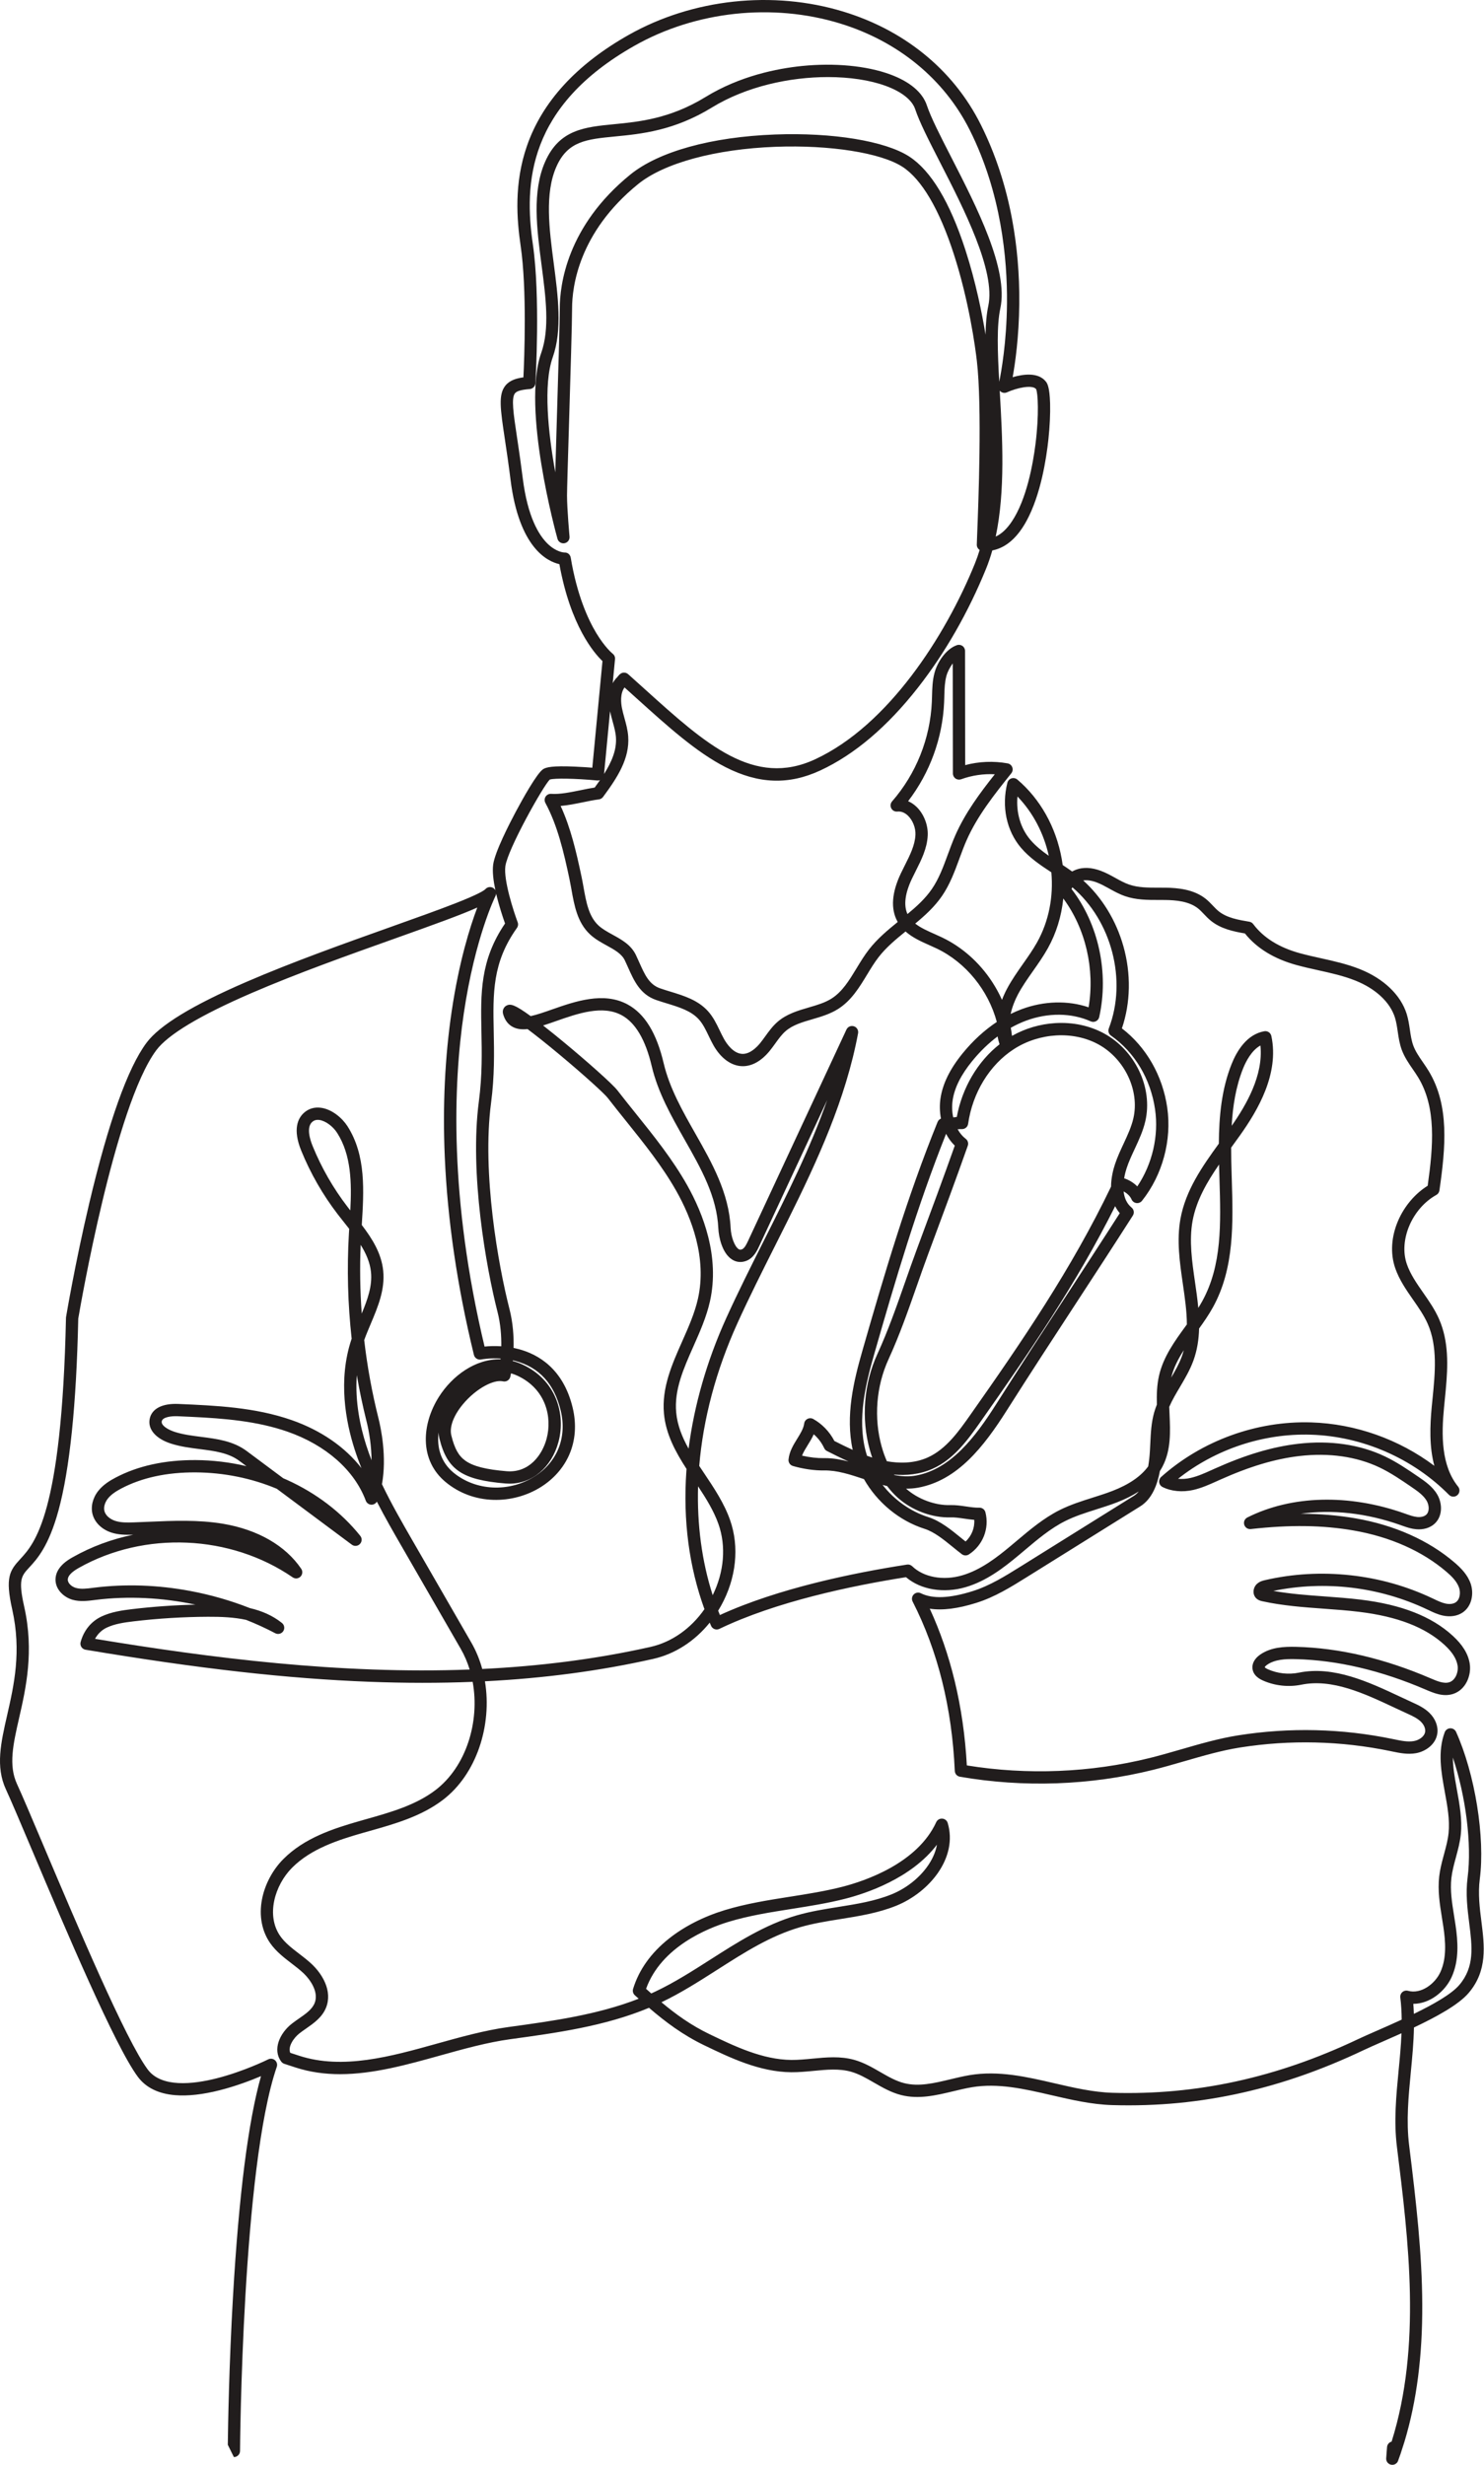 <svg width="1098" height="1823" viewBox="0 0 1098 1823" fill="none" xmlns="http://www.w3.org/2000/svg">
<path fill-rule="evenodd" clip-rule="evenodd" d="M739.779 290.543L739.779 290.541L739.778 290.529L739.755 290.085C739.744 289.867 739.732 289.65 739.719 289.433M722.973 395.963L722.952 396.501C722.943 396.717 722.935 396.926 722.927 397.129C722.942 396.761 722.957 396.373 722.973 395.963ZM698.666 515.862C698.672 515.658 698.677 515.455 698.683 515.253L698.689 515.022C698.681 515.3 698.674 515.581 698.666 515.862ZM410.592 755.496C410.794 755.426 410.996 755.354 411.198 755.283L411.199 755.283C410.996 755.354 410.794 755.425 410.592 755.496ZM131.654 1047.46C132.078 1047.47 132.503 1047.49 132.928 1047.51C132.504 1047.49 132.079 1047.47 131.655 1047.46H131.654ZM911.367 871.663L911.366 871.656C911.338 870.71 911.309 869.764 911.281 868.816C911.309 869.766 911.338 870.715 911.367 871.663ZM820.871 657.297L820.874 657.299C820.882 657.303 820.89 657.308 820.898 657.312C820.889 657.307 820.88 657.302 820.871 657.297ZM464.374 714.794C464.465 714.997 464.555 715.2 464.646 715.402L464.656 715.427C464.563 715.217 464.469 715.005 464.374 714.794ZM495.743 733.324L495.74 733.323C495.261 733.176 494.787 733.031 494.318 732.886C494.788 733.031 495.263 733.177 495.743 733.324ZM709.886 634.969L709.888 634.963C709.995 634.672 710.102 634.38 710.209 634.088C710.307 633.821 710.406 633.554 710.504 633.286M1068.96 1035.53V1035.53C1069.1 1034.11 1069.24 1032.69 1069.38 1031.26C1069.24 1032.69 1069.1 1034.11 1068.96 1035.53ZM1037.06 1128.25L1037.06 1128.25C1037.25 1128.32 1037.44 1128.38 1037.64 1128.45C1037.44 1128.38 1037.25 1128.32 1037.06 1128.25ZM1018.61 1501.99L1018.6 1501.99C1018.26 1502.14 1017.93 1502.28 1017.59 1502.43C1017.93 1502.28 1018.27 1502.14 1018.61 1501.99ZM1068.39 1371.51L1068.39 1371.51C1068.31 1371.82 1068.22 1372.13 1068.14 1372.43C1068.22 1372.12 1068.31 1371.82 1068.39 1371.51Z" fill="#211D1D"/>
<path fill-rule="evenodd" clip-rule="evenodd" d="M422.505 656.189C422.558 656.484 422.612 656.782 422.666 657.081L422.667 657.086C422.612 656.785 422.559 656.486 422.505 656.189ZM819.909 656.765C820.098 656.87 820.289 656.975 820.48 657.081L820.504 657.094C820.304 656.984 820.106 656.874 819.909 656.765Z" fill="#211D1D"/>
<path fill-rule="evenodd" clip-rule="evenodd" d="M1030.17 1823C1029.84 1823 1029.52 1822.97 1029.2 1822.9C1026.98 1822.42 1025.46 1820.37 1025.63 1818.1L1026.27 1809.86C1026.42 1807.89 1027.82 1806.29 1029.65 1805.81C1051.87 1734.97 1042.17 1656.99 1033.57 1587.78L1033.57 1587.76C1031.21 1568.83 1033.04 1549.9 1034.8 1531.58L1034.8 1531.56C1035.69 1522.42 1036.58 1513.12 1036.95 1503.81C1032.22 1505.94 1027.59 1507.97 1023.26 1509.87L1022.65 1510.14L1022.42 1510.24L1022.42 1510.24C1016.97 1512.64 1012.26 1514.7 1008.65 1516.42C978.514 1530.7 949.424 1540.92 919.712 1547.66C887.893 1554.88 856.245 1557.91 822.962 1556.94C807.726 1556.5 792.669 1553.01 778.11 1549.64C757.723 1544.92 738.472 1540.47 719.001 1543.74C714.546 1544.49 709.931 1545.59 705.458 1546.67L705.257 1546.71L705.201 1546.73C692.713 1549.72 679.808 1552.81 666.808 1549.53C659.406 1547.66 652.927 1543.93 646.661 1540.31L646.656 1540.31C640.945 1537.02 635.556 1533.91 629.715 1532.26C620.985 1529.8 611.729 1530.68 601.932 1531.63C596.548 1532.14 590.972 1532.67 585.424 1532.63C562.04 1532.42 540.305 1521.97 521.136 1512.74C505.195 1505.07 492.32 1495.4 480.204 1484.98C447.372 1498.64 411.9 1503.5 377.502 1508.21C360.549 1510.53 342.857 1515.46 325.747 1520.23C301.262 1527.06 276.195 1534.05 251.6 1534.06C240.476 1534.06 229.448 1532.62 218.611 1529.1L210.368 1526.41C209.485 1526.13 208.712 1525.58 208.151 1524.84C201.351 1515.88 207.077 1503.67 215.916 1496.73C217.654 1495.37 219.487 1494.1 221.252 1492.87C226.219 1489.43 230.905 1486.17 232.787 1481.5C235.961 1473.63 230.016 1464.38 223.968 1458.85C221.41 1456.51 218.639 1454.38 215.711 1452.14C210.108 1447.84 204.313 1443.39 199.996 1437.27C193.716 1428.38 191.533 1416.83 193.846 1404.76C195.939 1393.83 201.679 1383 209.588 1375.04C225.097 1359.43 246.257 1352.48 266.597 1346.69L270.742 1345.52C288.817 1340.42 307.508 1335.15 322.155 1324C344.814 1306.75 355.165 1273.54 349.719 1243.9C325.247 1244.88 299.921 1244.86 273.568 1243.86C212.352 1241.53 147.503 1234.22 63.299 1220.14C62.027 1219.93 60.912 1219.19 60.214 1218.11C59.523 1217.02 59.318 1215.7 59.66 1214.46C62.006 1205.83 67.52 1199.11 75.176 1195.53C82.38 1192.16 90.295 1191.01 97.787 1190.12C113.275 1188.27 128.997 1187.17 144.636 1186.8C120.082 1181.58 94.783 1180.29 70.749 1183.29L69.805 1183.41C64.873 1184.03 59.277 1184.74 53.797 1183.23C47.393 1181.45 40.962 1175.71 41.065 1168.14C41.181 1158.85 50.629 1153.51 53.735 1151.76C67.609 1143.91 82.742 1138.31 98.601 1135.08C93.093 1135.24 87.716 1135.19 82.517 1133.52C75.477 1131.25 70.257 1126.27 68.553 1120.19C66.973 1114.53 68.512 1108 72.665 1102.72C76.359 1098.03 81.436 1095 85.445 1092.88C102.014 1084.13 121.998 1079.76 144.814 1079.88C157.409 1079.96 170.045 1081.48 182.325 1084.37L177.064 1080.46C169.012 1074.46 158.686 1073.15 147.751 1071.75L147.721 1071.75L147.672 1071.74C140.655 1070.85 133.4 1069.92 126.465 1067.68C115.225 1064.06 109.205 1057.05 110.758 1049.39C112.29 1041.86 120.028 1037.85 131.986 1038.37C159.831 1039.57 188.626 1040.82 215.806 1050.31C237.576 1057.91 255.466 1070.36 267.418 1085.82C265.591 1081.27 263.908 1076.65 262.396 1071.97C255.78 1051.48 249.999 1020.76 259.974 990.746L259.976 990.74C260.051 990.523 260.125 990.306 260.193 990.089C257.34 964.398 256.649 938.487 258.148 912.563C258.223 911.331 258.298 910.093 258.373 908.847C257.217 907.376 256.054 905.905 254.891 904.448C253.242 902.382 251.546 900.24 249.917 898.126C238.841 883.71 229.749 867.871 222.887 851.039C216.436 835.221 220.411 827.085 224.885 823.049C228.313 819.956 232.67 818.663 237.487 819.313C245.751 820.435 253.331 827.031 257.169 833.065C270.886 854.625 269.265 880.734 267.671 905.994C275.381 916.114 282.202 926.876 283.529 939.855C284.966 953.875 279.534 966.738 274.28 979.176C272.617 983.104 270.914 987.14 269.47 991.136C271.721 1010.6 275.244 1029.92 280.033 1049.01C281.784 1056.02 286.348 1077.4 282.605 1097.71C289.496 1112.14 297.527 1126.07 305.393 1139.72L305.393 1139.72L305.483 1139.87L348.741 1214.88C352.264 1220.99 354.939 1227.56 356.807 1234.38C398.477 1232.36 440.209 1227.29 481.319 1218.06C496.999 1214.53 511.195 1204.52 521.218 1190.15C509.827 1158.81 505.325 1124.6 507.829 1088.22C507.87 1087.62 507.911 1087.03 507.959 1086.43C499.859 1073.91 492.641 1060.73 491.246 1045.45C489.508 1026.4 497.259 1008.94 504.757 992.053L504.772 992.021C509.324 981.768 514.03 971.167 516.415 960.498C523.202 930.188 511.469 900.5 500.441 880.932C490.121 862.623 476.598 845.784 463.52 829.498L463.401 829.35C458.859 823.699 454.166 817.856 449.657 812.019C447.256 808.906 432.383 795.325 414.075 780.06C404.347 771.946 396.391 765.658 390.329 761.115C386.286 761.553 382.66 761.204 379.547 759.603C376.038 757.803 373.588 754.629 372.289 750.168C371.379 747.055 372.884 744.687 374.779 743.716C377.734 742.21 380.861 742.963 392.614 751.495C392.628 751.502 392.641 751.509 392.655 751.522C397.3 750.517 402.89 748.56 408.377 746.63L408.411 746.618C425.468 740.641 446.68 733.206 464.469 742.949C477.098 749.867 485.786 764.057 491.034 786.341C495.371 804.76 505.065 821.831 514.445 838.341L514.468 838.382C526.707 859.949 539.362 882.249 540.579 908.122C540.894 914.882 543.548 921.943 546.497 923.852C547.147 924.276 547.817 924.461 548.946 924.023C550.793 923.298 552.182 920.588 553.447 917.872L626.287 761.457C627.252 759.377 629.619 758.344 631.801 759.042C633.984 759.74 635.304 761.957 634.88 764.208C625.778 812.96 604.824 858.468 582.959 902.437C579.835 908.718 576.693 914.969 573.564 921.192L573.54 921.238L573.494 921.33L573.493 921.333C564.066 940.078 554.322 959.456 545.58 978.732C529.715 1013.71 520.274 1049.53 517.359 1084.19C518.557 1086.01 519.781 1087.83 521.013 1089.67C528.258 1100.48 535.749 1111.66 540.155 1124.17C547.194 1144.11 544.773 1167.24 533.512 1187.6C532.821 1188.84 532.102 1190.07 531.364 1191.27C531.781 1192.35 532.205 1193.43 532.636 1194.49C575.812 1174.71 631.425 1163.31 671.077 1157.17C672.487 1156.95 673.91 1157.4 674.936 1158.4C683.399 1166.57 697.889 1169.23 711.852 1165.16C725.706 1161.13 737.63 1151.83 747.714 1143.43C749.281 1142.13 750.841 1140.81 752.4 1139.49L752.478 1139.43C762.223 1131.22 772.299 1122.73 784.069 1116.83C791.93 1112.89 800.297 1110.24 808.39 1107.68L808.667 1107.59L808.673 1107.59C813.415 1106.09 818.313 1104.53 822.962 1102.74C835.283 1098.01 844.198 1091.89 849.554 1084.51C849.855 1082.72 850.109 1080.84 850.327 1078.85C850.728 1075.24 850.907 1071.46 851.081 1067.79L851.094 1067.53L851.097 1067.46C851.452 1059.97 851.818 1052.22 853.96 1044.65C854.528 1042.66 855.198 1040.72 855.958 1038.83C855.773 1031.68 855.951 1024.44 857.572 1017.36C860.781 1003.44 869.121 991.971 877.193 980.887C877.515 980.442 877.837 979.997 878.165 979.553C878.124 969.878 876.673 959.868 875.175 949.544C872.876 933.725 870.503 917.366 873.431 901.342C877.255 880.357 889.515 862.753 901.809 845.833C901.952 825.758 903.786 805.759 911.202 787.101C915.122 777.255 922.497 765.029 935.413 762.716C937.828 762.278 940.154 763.838 940.667 766.24C946.653 794.305 930.405 821.461 917.66 839.442C915.498 842.494 913.254 845.573 911.079 848.556C911.024 848.638 910.962 848.72 910.901 848.802C910.907 855.475 911.084 862.168 911.281 868.816C911.309 869.764 911.338 870.71 911.366 871.656L911.367 871.663L911.38 872.099V872.102C912.365 904.484 913.383 937.968 897.478 966.813C894.44 972.314 890.842 977.527 887.202 982.577C886.997 990.616 885.807 998.601 882.947 1006.41C880.398 1013.37 876.647 1019.71 873.018 1025.85L873.006 1025.87C870.078 1030.81 867.26 1035.57 865.112 1040.51C865.173 1042.26 865.248 1044.02 865.331 1045.8L865.331 1045.81C865.905 1058.84 866.499 1072.31 860.234 1084.47C859.611 1085.67 858.934 1086.84 858.195 1087.99C856.362 1097.8 852.564 1108.56 843.637 1114.13L759.878 1166.35L759.831 1166.38L759.83 1166.38C748.146 1173.67 736.065 1181.2 722.394 1185.48C708.671 1189.79 697.28 1191.22 687.921 1189.79C695.604 1206.43 701.781 1224.34 706.338 1243.16C711.154 1263.06 714.178 1284.08 715.348 1305.7C760.124 1312.99 806.919 1311.08 850.923 1300.17C858.209 1298.36 865.823 1296.16 873.2 1294.03L873.202 1294.03L873.698 1293.89C887.585 1289.86 901.945 1285.71 916.011 1283.49C954.261 1277.45 992.867 1278.38 1030.77 1286.25L1031.67 1286.43C1036.79 1287.5 1041.62 1288.5 1046.11 1287.71C1049.86 1287.04 1053.93 1284.46 1054.46 1280.82C1054.81 1278.44 1053.56 1275.56 1051.22 1273.29C1048.71 1270.88 1045.37 1269.26 1041.59 1267.54C1038.84 1266.29 1036.02 1264.97 1033.27 1263.68L1033.24 1263.67L1032.13 1263.15C1009.31 1252.44 985.718 1241.38 962.847 1246.01C953.379 1247.94 943.294 1246.84 934.455 1242.93C929.933 1240.93 927.347 1238.13 926.759 1234.59C926.102 1230.66 928.141 1226.72 932.341 1223.79C940.195 1218.32 949.787 1217.78 958.975 1218C990.862 1218.79 1024.34 1226.62 1058.45 1241.29L1058.48 1241.3C1063.06 1243.26 1068.25 1245.49 1072.34 1244.19C1076.95 1242.71 1079.22 1236.59 1078.45 1231.79C1077.64 1226.77 1074.46 1221.78 1068.7 1216.51C1054.53 1203.53 1033.89 1195.55 1005.58 1192.12C996.979 1191.07 988.128 1190.43 979.563 1189.81L979.54 1189.81L979.468 1189.8C964.515 1188.72 949.045 1187.59 934.004 1184.29C932.937 1184.06 930.72 1183.57 929.099 1181.71C926.622 1178.84 927.019 1174.26 929.988 1171.48C932.006 1169.59 934.544 1169 936.063 1168.65C956.553 1163.94 977.734 1162.73 999.017 1165.04C1020.29 1167.34 1040.72 1173.08 1059.73 1182.08L1060.84 1182.6C1063.8 1184.02 1066.62 1185.36 1069.47 1185.98C1072.49 1186.64 1075.26 1186.31 1077.09 1185.08C1080.22 1182.97 1080.81 1177.94 1079.56 1174.3C1077.94 1169.54 1073.88 1165.61 1070.11 1162.41C1052.29 1147.18 1028.56 1136.65 1001.49 1131.95C978.698 1127.99 954.542 1127.65 925.466 1130.9C923.277 1131.15 921.224 1129.79 920.602 1127.67C919.972 1125.56 920.951 1123.3 922.921 1122.32C955.684 1105.88 998.025 1104.79 1039.1 1119.31L1040.02 1119.64C1043.01 1120.7 1045.82 1121.7 1048.58 1121.97C1051.35 1122.24 1053.86 1121.59 1055.29 1120.25C1057.82 1117.89 1057.43 1113.18 1055.59 1110C1053.19 1105.84 1048.58 1102.68 1044.5 1099.89L1044.5 1099.88L1044.35 1099.78C1036.79 1094.61 1028.97 1089.27 1020.71 1085.34C1003.75 1077.26 983.268 1074.34 961.479 1076.88C943.377 1078.99 924.638 1084.59 902.513 1094.5C901.843 1094.8 901.172 1095.1 900.502 1095.41L900.434 1095.44C894.913 1097.93 889.209 1100.5 883.015 1101.94C874.908 1103.81 866.569 1103.02 860.131 1099.79C858.79 1099.11 857.867 1097.81 857.668 1096.31C857.477 1094.82 858.031 1093.33 859.153 1092.32C889.337 1065.44 929.831 1050.74 970.215 1052.01C1002.96 1053.03 1035.12 1064.52 1061.27 1084.14C1057.45 1070.05 1057.99 1054.58 1059.34 1040.34C1059.52 1038.49 1059.71 1036.63 1059.89 1034.77L1059.89 1034.77L1059.91 1034.66L1059.91 1034.63C1061.81 1015.6 1063.77 995.937 1056.38 979.142C1053.64 972.93 1049.72 967.299 1045.57 961.339L1045.53 961.294C1040.52 954.083 1035.32 946.625 1032.31 937.926C1028.55 927.054 1029.36 914.492 1034.58 902.546C1039.22 891.948 1047.07 882.752 1056.33 876.991C1060.49 847.44 1062.81 819.169 1049.33 796.892C1048.13 794.907 1046.81 792.993 1045.43 790.974L1045.31 790.809C1042.28 786.403 1039.15 781.846 1037.16 776.496C1035.5 772.008 1034.83 767.417 1034.17 762.977L1034.17 762.955L1034.16 762.878L1034.16 762.875C1033.62 759.244 1033.11 755.816 1032.1 752.59C1028.53 741.211 1017.86 731.243 1002.83 725.242C994.091 721.753 984.972 719.728 975.319 717.586C970.106 716.43 964.715 715.232 959.433 713.789C942.781 709.246 929.899 701.371 921.101 690.376C912.96 688.994 903.293 687.037 895.822 680.927C893.955 679.401 892.354 677.725 890.815 676.103L890.768 676.054C889.321 674.54 887.953 673.107 886.477 671.923C879.786 666.558 869.955 665.744 862.136 665.642C860.535 665.614 858.886 665.614 857.292 665.621C849.055 665.628 840.538 665.621 832.335 662.775C828.72 661.522 825.414 659.791 822.229 658.045C821.835 657.829 821.443 657.613 821.053 657.397L820.898 657.312L820.874 657.299L820.871 657.297L820.78 657.247L820.506 657.095L820.504 657.094L820.48 657.081L819.909 656.765C818.529 656.004 817.2 655.278 815.847 654.599C810.025 651.67 805.455 650.582 801.453 651.185C815.361 663.746 825.801 680.756 831.179 699.804C836.946 720.2 836.535 741.643 830.084 760.595C848.042 774.347 860.193 795.489 863.62 819.142C867.116 843.26 860.138 869.041 844.964 888.102C843.965 889.355 842.385 889.991 840.804 889.779C839.217 889.567 837.863 888.54 837.226 887.069C836.227 884.75 834.031 882.608 831.35 881.172C831.835 885.632 833.464 889.998 837.22 893.09C839.005 894.548 839.409 897.113 838.17 899.05C824.171 920.974 810.079 942.553 796.442 963.435L795.809 964.404C779.335 989.624 762.307 1015.7 744.779 1043.34C728.011 1069.78 708.465 1094.98 679.246 1100.29C676.27 1100.83 673.315 1101.04 670.38 1100.99C679.095 1108.77 691.909 1113.53 703.17 1113.17C706.899 1113.05 710.846 1113.61 714.664 1114.17C718.248 1114.69 721.635 1115.17 724.556 1115.08C726.684 1115 728.579 1116.43 729.112 1118.49C732.164 1130.41 727.238 1142.94 716.867 1149.67C715.259 1150.71 713.172 1150.64 711.647 1149.48C709.492 1147.85 707.357 1146.11 705.099 1144.27L705.086 1144.26C698.283 1138.72 691.248 1133 684.096 1130.73C665.242 1124.75 649.007 1111.14 639.224 1093.95C629.037 1090.56 619.425 1087.39 609.793 1087.55C602.63 1087.66 594.427 1086.49 586.69 1084.26C584.569 1083.64 583.193 1081.6 583.426 1079.41C584.041 1073.48 587.006 1068.69 589.877 1064.05L589.884 1064.04C592.258 1060.21 594.495 1056.59 595.009 1052.84C595.214 1051.35 596.144 1050.06 597.492 1049.4C598.84 1048.73 600.434 1048.77 601.74 1049.5C608.342 1053.21 613.836 1058.94 617.346 1065.75C621.799 1068 626.321 1070.26 630.912 1072.34C625.384 1047.16 631.658 1021.41 638.041 999.121C654.494 941.696 671.125 885.53 693.702 829.829C694.174 828.666 695.091 827.783 696.199 827.325C695.234 822.235 695.173 817.103 695.836 812.553C697.444 801.585 702.828 790.604 712.303 778.979C719.89 769.674 728.422 761.868 737.534 755.833C731.288 732.577 714.794 711.935 693.072 701.528C691.355 700.707 689.604 699.927 687.75 699.106L687.697 699.083C681.698 696.414 675.153 693.502 670.003 688.925C662.642 694.884 655.739 700.645 650.218 707.713C647.057 711.757 644.355 716.211 641.495 720.925C635.797 730.319 629.899 740.035 620.123 746.227C614.137 750.013 607.442 751.969 600.963 753.862L600.94 753.869C593.565 756.018 586.601 758.05 581.374 762.531C578.474 765.016 576.142 768.247 573.672 771.67L573.636 771.72L573.453 771.973L573.449 771.979C572.18 773.732 570.871 775.542 569.449 777.283C563.333 784.761 556.362 788.668 549.315 788.551C541.153 788.428 533.327 782.77 527.847 773.041C526.547 770.742 525.412 768.381 524.317 766.089C522.141 761.56 520.082 757.283 517.045 753.924C511.323 747.615 502.618 744.945 493.403 742.119L493.401 742.118L493.346 742.101L493.219 742.062L493.214 742.061C490.634 741.273 487.966 740.457 485.383 739.556C473.571 735.431 469.048 725.282 464.671 715.459L464.667 715.452L464.656 715.427L464.646 715.402L464.374 714.794C463.713 713.31 463.03 711.791 462.321 710.313C459.981 705.38 454.59 702.417 448.884 699.284C444.615 696.937 440.203 694.508 436.495 691.026C427.163 682.268 424.939 669.815 422.791 657.78L422.667 657.086L422.666 657.081L422.505 656.189C422.13 654.106 421.762 652.101 421.341 650.117C417.065 629.954 412.488 610.475 403.512 593.814C402.726 592.357 402.794 590.578 403.697 589.189C404.6 587.793 406.187 587.007 407.85 587.123C414.139 587.581 422.023 585.973 429.658 584.415L429.701 584.407C433.306 583.668 436.748 582.963 440.018 582.47C441.366 580.637 442.679 578.803 443.938 576.976C443.308 577.209 442.624 577.312 441.913 577.243C425.877 575.731 410.012 575.437 406.762 576.579C401.898 581.321 375.634 628.052 373.917 640.662C372.507 650.979 380.006 674.064 383.016 682.09C383.549 683.499 383.344 685.087 382.462 686.325C364.257 711.894 364.715 734.404 365.304 762.901C365.618 778.268 365.974 795.694 363.32 815.824C356.506 867.522 368.67 935.86 376.934 968.085C379.575 978.383 380.197 988.502 379.992 996.931C381.203 997.171 382.42 997.451 383.659 997.78C398.08 1001.58 416.737 1012.18 423.701 1041.09C426.677 1053.43 425.774 1065.54 421.095 1076.11C416.826 1085.74 409.553 1093.97 400.051 1099.9C389.748 1106.33 377.317 1109.67 365.078 1109.3C351.874 1108.91 339.649 1104.36 329.729 1096.15C320.424 1088.46 315.355 1077.88 315.061 1065.57C314.808 1054.88 318.269 1043.32 324.803 1033.02C334.47 1017.8 351.539 1004.89 370.346 1005.35C370.359 1005.18 370.38 1004.99 370.393 1004.81C362.357 1004.26 356.413 1005.38 356.007 1005.46L355.986 1005.46C353.591 1005.96 351.231 1004.46 350.649 1002.09C338.355 951.74 331.097 902.402 329.079 855.439C327.464 817.815 329.188 781.62 334.21 747.848C339.69 710.97 347.824 685.278 353.146 671.211C341.106 676.63 321.095 683.835 292.306 694.091L292.047 694.183C258.047 706.298 219.545 720.018 185.985 734.527C147.879 751.002 124.201 765.227 115.608 776.79C84.897 818.143 59.249 967.312 57.901 975.256C56.52 1038.98 51.587 1086.75 43.247 1117.23C35.989 1143.77 27.355 1153.12 21.642 1159.3L21.638 1159.3C15.812 1165.61 13.4 1168.22 17.907 1188.29C25.35 1221.45 19.153 1248.64 14.173 1270.5L14.172 1270.5L14.17 1270.51C9.703 1290.11 6.175 1305.6 12.612 1319.55C16.566 1328.13 23.489 1344.48 32.253 1365.18L32.345 1365.4C56.598 1422.69 93.168 1509.09 109.362 1530.68C119.453 1544.14 142.686 1541.6 160.398 1537.11C180.574 1531.99 198.265 1523.2 198.443 1523.11C200.092 1522.29 202.083 1522.54 203.472 1523.76C204.86 1524.98 205.38 1526.91 204.778 1528.66C179.137 1603.15 177.611 1810.65 177.598 1812.74C177.584 1815.24 175.552 1817.26 173.048 1817.26L168.547 1808.16C168.711 1794.11 169.456 1749.13 172.405 1698.2C176.729 1623.51 183.693 1568.89 193.121 1535.51C185.725 1538.64 174.69 1542.87 162.636 1545.93C150.02 1549.13 138.917 1550.36 129.626 1549.6C117.284 1548.58 108.021 1544.05 102.083 1536.14C85.205 1513.63 48.296 1426.43 23.88 1368.73L23.805 1368.56L23.803 1368.55C15.103 1348 8.236 1331.78 4.347 1323.36C-3.383 1306.6 0.639 1288.93 5.305 1268.48L5.313 1268.44C10.332 1246.41 16.022 1221.43 9.027 1190.28C3.711 1166.6 7.207 1161.52 14.958 1153.13L14.962 1153.12C25.703 1141.5 45.69 1119.87 48.816 974.729C48.816 974.51 48.837 974.291 48.878 974.079C48.939 973.682 55.569 934.135 66.077 889.765C80.286 829.802 94.496 789.968 108.309 771.371C118.003 758.317 142.228 743.538 182.38 726.18C216.277 711.52 255.004 697.721 289.188 685.542L289.255 685.518C308.199 678.771 324.557 672.942 337.151 668.002C354.07 661.372 358.23 658.601 359.201 657.541C360.733 655.871 363.272 655.584 365.139 656.877C365.741 657.288 366.213 657.828 366.542 658.43C365.071 651.513 364.195 644.589 364.9 639.43C366.186 630.022 377.064 608.901 381.682 600.26C386.211 591.789 397.239 571.776 401.905 568.855C404.149 567.452 408.548 566.262 425.398 567.001C430.303 567.213 434.983 567.541 438.246 567.801L445.771 488.947C439.799 483.282 422.203 463.221 413.884 417.257C404.949 415.259 384.042 405.181 377.748 354.844C376.309 343.299 374.838 333.476 373.647 325.529L373.568 324.999C370.154 302.277 368.601 291.904 373.917 285.227C377.03 281.32 381.976 279.801 387.271 279.089C387.955 264.783 389.932 214.008 385.239 181.947C382.338 162.105 380.245 135.763 389.884 107.916C401.186 75.287 426.492 47.672 465.112 25.846C512.413 -0.892 571.837 -7.33 624.077 8.618C646.086 15.344 665.878 25.669 682.906 39.311C700.995 53.803 715.409 71.626 725.74 92.296C736.378 113.575 744.143 137.063 748.829 162.105C752.565 182.09 754.357 203.116 754.152 224.586C753.912 249.292 751.121 268.676 749.253 278.973C757.012 276.708 768.286 275.1 773.882 282.291L773.885 282.295C774.701 283.351 776.606 285.816 776.961 298.315C777.173 305.903 776.735 315.318 775.723 324.828C774.211 339.059 770.092 365.832 759.522 385.257C751.449 400.104 742.132 405.605 734.203 407.089C732.889 411.715 731.377 416.203 729.626 420.513C716.586 452.616 699.195 482.995 679.342 508.372C656.635 537.388 632.294 558.058 606.988 569.806C583.583 580.678 561.24 579.877 536.666 567.302C515.146 556.295 493.846 537.077 471.289 516.727L471.235 516.678C468.245 513.975 465.18 511.211 462.081 508.433C458.736 513.017 459.434 519.893 460.179 523.698C460.665 526.147 461.329 528.562 462.04 531.128C463.224 535.411 464.448 539.845 464.797 544.566C466.008 561.096 456.697 575.211 446.202 589.415C445.464 590.421 444.348 591.071 443.11 591.228C439.607 591.666 435.68 592.467 431.521 593.322C425.952 594.458 420.246 595.621 414.808 596.086C422.224 612.151 426.363 629.933 430.235 648.236C430.753 650.658 431.202 653.151 431.639 655.583L431.747 656.179L431.747 656.182C433.724 667.245 435.592 677.698 442.72 684.396C445.577 687.076 449.278 689.113 453.193 691.268L453.194 691.268L453.263 691.306C459.988 695.001 466.932 698.825 470.537 706.406C471.399 708.206 472.199 710.005 472.973 711.75L472.98 711.767C477.061 720.914 480.284 728.138 488.379 730.962C490.314 731.639 492.278 732.257 494.318 732.886C494.787 733.031 495.261 733.176 495.74 733.323L495.743 733.324L496.007 733.405L496.018 733.408C506.024 736.472 516.37 739.641 523.783 747.814C527.71 752.152 530.153 757.236 532.513 762.155L532.674 762.487C533.702 764.616 534.677 766.635 535.769 768.573C537.596 771.809 542.576 779.349 549.459 779.458C555.021 779.534 559.954 774.518 562.41 771.522C563.723 769.907 564.954 768.203 566.254 766.397C568.943 762.675 571.721 758.83 575.456 755.628C582.174 749.867 590.418 747.458 598.388 745.132C604.539 743.339 610.354 741.643 615.259 738.536C623.222 733.496 628.308 725.121 633.695 716.251L633.724 716.204C636.59 711.469 639.559 706.577 643.048 702.11C649.151 694.296 656.738 687.96 664.216 681.898C664.12 681.72 664.017 681.543 663.921 681.365C658.92 672.107 659.789 660.209 666.501 646.019C667.452 644 668.471 641.975 669.463 640.025L669.49 639.971C673.332 632.341 676.962 625.132 677.33 617.447C677.577 612.322 675.312 606.588 671.693 603.181C670.058 601.635 667.376 599.87 663.949 600.232C662.088 600.431 660.295 599.473 659.433 597.81C658.565 596.154 658.804 594.136 660.036 592.726C677.809 572.324 688.256 546.201 689.453 519.168C689.511 517.826 689.55 516.437 689.588 515.088L689.597 514.782L689.599 514.721C689.749 509.164 689.903 503.424 691.41 497.732C693.551 489.652 699.927 479.991 707.98 477.165C709.375 476.673 710.915 476.891 712.119 477.74C713.316 478.595 714.034 479.977 714.034 481.448L714.13 565.885C724.344 563.176 735.078 562.724 745.518 564.599C747.092 564.88 748.405 565.974 748.973 567.473C749.534 568.978 749.267 570.661 748.268 571.913C735.913 587.362 723.147 603.338 715.143 621.531C713.464 625.334 711.955 629.347 710.504 633.286L710.209 634.088L709.888 634.963L709.886 634.969L709.841 635.092L709.808 635.18C706.384 644.492 702.844 654.119 696.999 662.645C691.526 670.636 684.432 677.082 677.173 683.089C681.076 686.18 686.142 688.434 691.401 690.773L691.444 690.793L691.697 690.906L691.7 690.907C693.447 691.686 695.251 692.49 696.999 693.324C711.79 700.406 724.584 711.723 733.984 726.043C736.823 730.374 739.292 734.876 741.365 739.508C742.433 736.675 743.712 733.85 745.21 731.051C748.659 724.618 752.85 718.656 756.906 712.884L756.929 712.852C760.528 707.741 764.243 702.452 767.294 697.019C776.14 681.242 779.492 662.987 777.878 645.157C769.976 639.977 761.862 634.579 755.465 627.073C744.677 614.423 740.9 596.414 745.361 578.899C745.751 577.38 746.893 576.162 748.385 575.683C749.876 575.211 751.511 575.533 752.708 576.552C769.661 590.913 781.319 611.72 785.54 635.12C785.82 636.673 786.06 638.226 786.272 639.779C788.605 641.325 790.951 642.906 793.25 644.568C795.46 643.357 797.82 642.529 800.105 642.187C806.05 641.291 812.351 642.653 819.938 646.47C821.655 647.335 823.334 648.263 824.964 649.164L825.179 649.283C828.634 651.192 831.89 652.991 835.318 654.181C842.07 656.528 849.438 656.528 857.292 656.521C858.913 656.521 860.596 656.521 862.259 656.542C871.536 656.672 883.316 657.726 892.176 664.828C894.132 666.401 895.795 668.146 897.396 669.829L897.445 669.88C898.843 671.346 900.163 672.73 901.583 673.886C907.719 678.908 916.559 680.393 924.358 681.7C925.507 681.898 926.547 682.528 927.245 683.458C934.818 693.564 946.448 700.816 961.828 705.017C966.897 706.4 972.179 707.576 977.289 708.705L977.392 708.728C986.938 710.849 996.814 713.043 1006.2 716.792C1023.78 723.812 1036.38 735.861 1040.78 749.867C1042.02 753.801 1042.6 757.783 1043.17 761.635C1043.78 765.802 1044.36 769.736 1045.7 773.335C1047.28 777.625 1049.96 781.525 1052.81 785.657C1054.25 787.751 1055.75 789.92 1057.11 792.178C1072.47 817.568 1069.62 848.419 1065.02 880.446C1064.82 881.856 1063.98 883.087 1062.73 883.778C1044.77 893.781 1034.77 917.215 1040.91 934.95C1043.52 942.476 1048.14 949.113 1053.03 956.139C1057.25 962.194 1061.61 968.455 1064.7 975.475C1072.02 992.084 1071.33 1010.15 1069.7 1027.93C1069.6 1029.04 1069.49 1030.15 1069.38 1031.26C1069.24 1032.69 1069.1 1034.11 1068.96 1035.53V1035.53L1068.96 1035.57C1068.76 1037.46 1068.58 1039.34 1068.4 1041.21C1066.49 1061.26 1066.23 1083.87 1078.85 1099.52C1080.37 1101.41 1080.15 1104.15 1078.34 1105.77C1076.54 1107.38 1073.78 1107.3 1072.08 1105.58C1045.26 1078.5 1008.02 1062.29 969.928 1061.1C934.64 1059.99 899.277 1071.81 871.632 1093.72C874.601 1094.01 877.789 1093.81 880.963 1093.07C886.281 1091.84 891.334 1089.56 896.682 1087.15L896.76 1087.12C897.437 1086.81 898.114 1086.5 898.792 1086.2C921.785 1075.89 941.372 1070.07 960.425 1067.84C983.918 1065.1 1006.12 1068.31 1024.62 1077.13C1033.58 1081.39 1041.74 1086.97 1049.64 1092.38L1049.66 1092.39C1054.29 1095.57 1060.05 1099.5 1063.47 1105.45C1067.13 1111.79 1067.62 1121.2 1061.49 1126.91C1058.14 1130.04 1053.11 1131.54 1047.71 1131.03C1044.34 1130.71 1041.28 1129.73 1038.32 1128.69L1038.04 1128.59L1037.64 1128.45L1037.06 1128.25L1037.06 1128.25L1036.97 1128.22L1036.07 1127.89C1011.01 1119.03 985.54 1116.29 962.396 1119.6C976.742 1119.61 990.089 1120.74 1003.04 1122.99C1031.72 1127.97 1056.96 1139.2 1076.02 1155.49C1080.72 1159.5 1085.83 1164.52 1088.17 1171.37C1090.54 1178.33 1089.24 1187.86 1082.17 1192.63C1078.24 1195.27 1073.04 1196.07 1067.53 1194.87C1063.66 1194.03 1060.24 1192.4 1056.94 1190.82L1056.92 1190.81L1055.83 1190.3C1020.55 1173.6 980.347 1168.8 942.152 1176.64C954.685 1178.88 967.629 1179.82 980.204 1180.73C988.878 1181.36 997.847 1182.02 1006.67 1183.09C1036.93 1186.76 1059.23 1195.5 1074.85 1209.8C1082.17 1216.5 1086.29 1223.22 1087.43 1230.34C1088.83 1239.02 1084.6 1249.82 1075.1 1252.85C1067.77 1255.19 1060.62 1252.12 1054.86 1249.65C1021.81 1235.44 989.474 1227.86 958.749 1227.1C951.107 1226.9 943.247 1227.28 937.548 1231.26C936.419 1232.04 935.885 1232.78 935.762 1233.1C935.913 1233.29 936.453 1233.86 938.136 1234.61C945.265 1237.77 953.399 1238.65 961.041 1237.1C986.86 1231.86 1012.96 1244.11 1035.99 1254.91C1039.08 1256.36 1042.27 1257.86 1045.36 1259.26C1049.75 1261.26 1053.99 1263.34 1057.52 1266.75C1062.01 1271.07 1064.24 1276.82 1063.46 1282.13C1062.26 1290.41 1054.45 1295.47 1047.71 1296.67C1041.48 1297.77 1035.56 1296.54 1029.82 1295.34L1029.81 1295.34L1028.93 1295.15C992.101 1287.51 954.59 1286.61 917.434 1292.47C903.94 1294.6 889.88 1298.67 876.283 1302.61L876.278 1302.61L876.229 1302.62L875.885 1302.72C868.378 1304.9 860.619 1307.14 853.112 1309C806.714 1320.51 757.299 1322.26 710.203 1314.06C708.103 1313.7 706.536 1311.92 706.44 1309.79C704.388 1263.16 693.893 1221.01 675.251 1184.52C674.361 1182.77 674.69 1180.65 676.065 1179.26C677.44 1177.86 679.554 1177.5 681.312 1178.37C690.042 1182.67 702.589 1182.16 719.671 1176.8C732.237 1172.86 743.819 1165.65 755.026 1158.66L755.069 1158.64L838.82 1106.4C840.175 1105.56 841.42 1104.46 842.549 1103.1C837.835 1106.15 832.389 1108.87 826.219 1111.24C821.224 1113.16 816.093 1114.78 811.133 1116.35L810.965 1116.41C802.92 1118.96 795.314 1121.37 788.14 1124.97C777.303 1130.39 767.622 1138.55 758.263 1146.45C756.69 1147.78 755.116 1149.1 753.536 1150.42C742.747 1159.4 729.933 1169.37 714.397 1173.89C706.461 1176.21 698.155 1176.75 690.377 1175.45C682.632 1174.17 675.75 1171.09 670.332 1166.49C630.091 1172.83 574.225 1184.53 532.246 1204.73C531.131 1205.26 529.845 1205.32 528.682 1204.89C527.526 1204.46 526.588 1203.57 526.102 1202.44C525.767 1201.66 525.439 1200.89 525.11 1200.11C514.089 1213.79 499.414 1223.31 483.31 1226.93C443.965 1235.78 402.767 1241.27 358.804 1243.49C364.229 1276.08 352.592 1312.27 327.662 1331.24C311.64 1343.43 292.108 1348.95 273.212 1354.28C271.837 1354.67 270.462 1355.05 269.087 1355.44C249.904 1360.9 230.002 1367.4 216.039 1381.45C203.307 1394.27 196.603 1416.69 207.426 1432.03C210.949 1437.02 215.95 1440.85 221.245 1444.92C224.201 1447.18 227.259 1449.53 230.105 1452.13C238.698 1459.99 246.134 1472.73 241.222 1484.9C238.331 1492.08 232.027 1496.46 226.462 1500.33L226.445 1500.35C224.707 1501.55 223.065 1502.69 221.533 1503.9C217.202 1507.29 212.831 1513.86 214.773 1518.28L221.423 1520.45C253.598 1530.91 289.036 1521.03 323.305 1511.47C340.702 1506.61 358.702 1501.6 376.27 1499.19L376.284 1499.19C408.619 1494.76 441.91 1490.2 472.555 1478.26C471.611 1477.41 470.667 1476.56 469.723 1475.71C468.409 1474.52 467.903 1472.69 468.416 1471C472.74 1456.86 481.675 1444.34 494.974 1433.78C506.283 1424.8 520.554 1417.52 536.235 1412.74C551.951 1407.95 568.311 1405.37 584.134 1402.87L584.357 1402.84C597.266 1400.81 610.62 1398.71 623.366 1395.44C639.532 1391.29 678.644 1378.32 692.703 1347.69C693.497 1345.96 695.275 1344.92 697.157 1345.05C699.045 1345.18 700.653 1346.46 701.2 1348.28C708.842 1373.86 687.825 1399.49 663.087 1409.5C649.76 1414.88 635.545 1417.15 621.801 1419.35L621.799 1419.35C611.879 1420.93 601.617 1422.57 591.992 1425.36C569.949 1431.77 550.8 1443.99 530.529 1456.95L530.473 1456.98C517.335 1465.37 503.752 1474.05 489.412 1480.88C500.187 1489.9 511.346 1497.94 525.076 1504.54L525.085 1504.54C543.397 1513.35 564.151 1523.34 585.506 1523.53C590.55 1523.57 595.83 1523.07 600.944 1522.58L601.063 1522.57C611.27 1521.59 621.82 1520.58 632.184 1523.51C639.105 1525.46 645.235 1528.99 651.16 1532.4L651.203 1532.43C657.196 1535.89 662.854 1539.15 669.032 1540.71C679.882 1543.44 691.176 1540.73 703.128 1537.87L703.129 1537.87L703.264 1537.83C707.908 1536.72 712.705 1535.57 717.489 1534.77C738.741 1531.19 759.782 1536.06 780.133 1540.77L780.163 1540.78C794.29 1544.05 808.896 1547.43 823.229 1547.85C885.273 1549.66 944.656 1536.69 1004.75 1508.19C1008.22 1506.55 1012.57 1504.63 1017.59 1502.43L1018.6 1501.99L1018.61 1501.99L1018.99 1501.82L1019.51 1501.59C1024.87 1499.24 1030.93 1496.58 1037.1 1493.73C1037.06 1488.25 1036.75 1482.78 1036.07 1477.36C1035.89 1475.85 1036.46 1474.35 1037.61 1473.35C1038.76 1472.36 1040.33 1472.01 1041.79 1472.41C1051.45 1475.06 1061.74 1467.29 1065.73 1458.57C1070.48 1448.21 1069.52 1435.9 1067.96 1425.23C1067.63 1423.02 1067.27 1420.75 1066.91 1418.56L1066.9 1418.48L1066.9 1418.48C1065.3 1408.52 1063.65 1398.23 1064.86 1387.81C1065.42 1382.88 1066.62 1378.11 1067.86 1373.48C1067.95 1373.13 1068.05 1372.78 1068.14 1372.43C1068.22 1372.13 1068.31 1371.82 1068.39 1371.51L1068.39 1371.51L1068.42 1371.39L1068.44 1371.31C1069.9 1365.92 1071.28 1360.83 1071.8 1355.63C1072.77 1346.01 1070.95 1336.01 1069.02 1325.43C1066.34 1310.72 1063.57 1295.51 1068.93 1281.2C1069.58 1279.48 1071.2 1278.31 1073.04 1278.25C1074.89 1278.19 1076.58 1279.25 1077.34 1280.93C1091.37 1312.07 1098.91 1358.87 1094.88 1389.79C1093.48 1400.6 1094.81 1411.14 1096.1 1421.33C1098.35 1439.14 1100.68 1457.55 1086.62 1474.02C1079.22 1482.7 1062.89 1491.64 1046.17 1499.54C1045.96 1510.64 1044.9 1521.64 1043.86 1532.43L1043.86 1532.48L1043.86 1532.49C1042.14 1550.3 1040.37 1568.71 1042.6 1586.64C1047.82 1628.66 1052.16 1666.52 1052.32 1704.37C1052.49 1742.55 1048.19 1775.86 1039.22 1805.67L1036.3 1814.76C1035.69 1816.53 1035.07 1818.28 1034.43 1820.02C1033.77 1821.84 1032.04 1823 1030.17 1823ZM526.759 79.501C552.278 63.861 584.405 56.998 612.55 56.998C628.798 56.998 643.726 59.283 655.281 63.498C667.096 67.808 674.868 73.952 677.153 80.801C680.396 90.545 687.468 104.343 695.656 120.319L695.706 120.417C713.029 154.202 736.748 200.475 731.247 226.16C729.94 232.249 729.345 239.433 729.188 247.5C726.574 231.565 721.943 208.48 714.308 184.916C702.835 149.481 688.844 126.218 672.719 115.757C655 104.269 616.018 97.879 573.417 99.48C526.383 101.259 487.36 112.062 466.35 129.133C419.261 167.394 414.178 211.052 414.178 228.048C414.178 238.065 412.988 277.591 411.934 312.465C411.51 326.491 411.12 339.504 410.84 349.329C405.626 320.182 401.788 284.481 408.992 264.167C416.148 243.962 412.871 218.934 409.697 194.727C406.365 169.337 402.924 143.07 411.667 123.283C420.034 104.346 433.982 102.99 455.099 100.938L455.103 100.937C474.532 99.049 498.71 96.695 526.759 79.501ZM748.665 385.674C744.95 391.216 740.996 394.924 736.713 396.861C743.896 362.97 741.653 323.519 739.779 290.543L739.779 290.541L739.778 290.529L739.755 290.085C739.744 289.867 739.732 289.65 739.719 289.433C739.71 289.269 739.7 289.105 739.689 288.942C739.867 289.154 740.059 289.345 740.271 289.523C741.612 290.632 743.466 290.878 745.053 290.167C752.236 286.917 763.634 284.31 766.603 287.765C767.944 290.645 768.916 306.451 766.138 328.53C764.332 342.823 759.666 369.253 748.665 385.674ZM464.763 498.629C463.908 497.869 462.827 497.479 461.739 497.479C461 497.479 460.255 497.657 459.577 498.026C458.524 498.594 457.826 499.443 456.95 500.51C456.779 500.722 456.54 501.016 456.389 501.188C456.163 501.365 455.958 501.557 455.767 501.776C454.843 502.836 454.036 504.006 453.352 505.272L455.048 487.497C455.199 485.93 454.542 484.411 453.29 483.46C453.235 483.419 447.728 479.06 441.188 468.216C435.126 458.158 426.923 440.314 422.278 412.447C421.895 410.148 419.986 408.506 417.674 408.642C417.106 408.636 411.613 408.355 405.236 402.204C398.806 395.985 390.377 382.533 386.778 353.722C385.5 343.508 384.207 334.655 383.101 327.238C382.943 326.179 382.789 325.15 382.64 324.15L382.639 324.147L382.638 324.137L382.564 323.644L382.561 323.626C379.833 305.444 378.187 294.469 381.032 290.892C382.379 289.195 385.752 288.23 391.964 287.751C394.229 287.573 396.021 285.753 396.151 283.482C396.308 280.868 399.859 218.989 394.242 180.633C387.682 135.79 390.315 78.578 469.586 33.763C514.759 8.228 571.515 2.084 621.416 17.321C664.544 30.492 698.703 58.565 717.599 96.36C740.818 142.797 745.347 191.532 745.06 224.237C744.8 253.22 740.818 275.101 739.32 282.353C738.095 260.062 737.384 240.945 740.141 228.062C746.323 199.221 722.763 153.261 703.823 116.316L703.8 116.27L703.759 116.19C695.737 100.536 688.812 87.019 685.779 77.928C682.557 68.253 673.082 60.31 658.394 54.952C641.058 48.63 617.4 46.393 593.49 48.801C574.895 50.676 547.407 56.177 522.005 71.749C495.741 87.849 472.719 90.086 454.22 91.879C432.568 93.986 413.863 95.806 403.348 119.609C393.575 141.722 397.182 169.258 400.67 195.886L400.673 195.911C403.848 220.118 406.844 242.977 400.413 261.122C385.91 302.051 411.387 394.596 412.475 398.516C413.111 400.781 415.362 402.197 417.674 401.773C419.993 401.349 421.601 399.228 421.389 396.888C421.368 396.683 419.535 376.403 419.535 366.441C419.535 362.062 420.226 339.203 421.026 312.738L421.054 311.807C422.101 277.102 423.277 238.111 423.277 228.048C423.277 212.352 428.032 171.991 472.083 136.194C491.307 120.574 529.318 110.249 573.759 108.573C613.986 107.061 651.771 113.014 667.766 123.393C681.894 132.554 694.995 154.798 705.654 187.721C717.092 223.026 721.642 257.256 722.764 266.911C726.711 300.881 723.913 372.113 722.99 395.526L722.973 395.963L722.952 396.501L722.927 397.129C722.792 400.603 722.73 402.256 722.73 402.909C722.73 404.517 723.564 405.94 724.844 406.747C723.769 410.291 722.559 413.74 721.197 417.092C699.496 470.508 657.094 536.513 603.157 561.554C557.868 582.583 522.338 550.529 477.354 509.946L477.331 509.925L477.301 509.898C473.233 506.225 469.022 502.424 464.763 498.629ZM446.941 572.433L451.368 526.017C451.883 528.515 452.551 530.943 453.201 533.3L453.27 533.55C454.385 537.587 455.438 541.405 455.726 545.229C456.41 554.589 452.544 563.545 446.941 572.433ZM762.382 621.169C755.117 612.65 751.744 601.067 752.811 589.093C764.489 601.176 772.357 616.578 775.982 632.937C770.92 629.407 766.254 625.705 762.382 621.169ZM677.939 596.565C676.092 594.827 674.06 593.486 671.912 592.562C687.976 571.633 697.369 546.009 698.539 519.572C698.594 518.332 698.632 517.083 698.666 515.862L698.683 515.253L698.689 515.022L698.691 514.939V514.938C698.7 514.61 698.709 514.283 698.718 513.958C698.855 509.068 699.046 504.429 700.201 500.059C701.015 497.007 702.773 493.518 704.949 490.705L705.045 572.071C705.045 573.555 705.77 574.944 706.981 575.792C708.192 576.641 709.745 576.846 711.14 576.347C719.124 573.453 727.607 572.207 736.05 572.645C725.015 586.582 714.164 601.163 706.81 617.864C704.771 622.51 703.006 627.313 701.302 631.952C697.916 641.175 694.714 649.885 689.494 657.5C684.651 664.574 678.316 670.342 671.426 676.042C668.485 669.555 669.586 660.77 674.724 649.905C675.627 647.989 676.619 646.026 677.584 644.124L677.609 644.072C681.713 635.926 685.958 627.498 686.416 617.885C686.785 610.14 683.46 601.772 677.939 596.565ZM775.223 701.466C781.504 690.266 785.383 677.67 786.717 664.513C803.225 686.756 810.203 716.84 805.448 745.009C790.178 739.795 772.446 740.24 755.917 746.398C753.167 747.417 750.451 748.601 747.762 749.928C748.952 744.639 750.964 739.576 753.228 735.355C756.386 729.458 760.2 724.028 764.232 718.287L764.373 718.086C768.101 712.79 771.953 707.309 775.223 701.466ZM719.357 784.727C725.104 777.673 731.411 771.57 738.102 766.554C738.444 768.552 738.923 770.488 739.559 772.343C723.407 785.028 711.9 804.514 707.918 826.134C707.042 826.21 706.153 826.306 705.277 826.415C704.408 822.399 704.217 818.095 704.84 813.867C706.201 804.575 710.949 795.044 719.357 784.727ZM919.658 790.46C921.738 785.24 925.931 776.906 932.574 773.26C934.866 795.38 922.052 817.281 911.311 832.662C912.125 818.04 914.376 803.754 919.658 790.46ZM841.475 877.477C838.855 874.822 835.475 872.708 831.746 871.47C832.28 868.247 833.074 865.544 833.573 864.012C835.143 859.24 837.267 854.684 839.515 849.861L839.559 849.767L839.562 849.76L839.564 849.758C842.613 843.213 845.765 836.449 847.454 829.076C850.204 817.089 848.556 803.898 842.802 791.931C837.185 780.231 828.066 770.482 817.126 764.481C806.379 758.577 793.784 755.888 780.703 756.702C769.415 757.407 758.462 760.657 748.775 766.144C748.535 764.146 748.234 762.155 747.865 760.164C751.532 758.098 755.288 756.339 759.098 754.923C775.346 748.868 792.805 749.039 807.001 755.388C808.253 755.949 809.683 755.915 810.901 755.299C812.125 754.69 813.001 753.561 813.302 752.227C820.622 719.406 812.775 683.328 792.819 657.5C792.983 657.089 793.202 656.679 793.462 656.275C822.476 680.947 834.072 724.996 820.403 760.615C819.651 762.565 820.328 764.775 822.039 765.973C839.498 778.193 851.374 798.041 854.617 820.442C857.47 840.099 852.578 860.981 841.475 877.477ZM230.981 829.802C232.137 828.762 233.491 828.249 235.106 828.249C235.475 828.249 235.865 828.276 236.262 828.331C240.771 828.94 246.339 832.99 249.493 837.951C259.899 854.303 260.255 874.726 259.194 895.232C258.497 894.342 257.805 893.46 257.128 892.577C246.551 878.811 237.863 863.683 231.309 847.605C229.298 842.665 226.575 833.784 230.981 829.802ZM882.379 902.977C885.122 887.918 893.004 874.302 901.973 861.289C902.045 864.317 902.136 867.336 902.227 870.346L902.287 872.373V872.376C903.279 904.97 904.216 935.751 889.508 962.42C888.605 964.062 887.626 965.698 886.607 967.319C886.019 960.929 885.095 954.545 884.178 948.237C881.982 933.143 879.718 917.537 882.379 902.977ZM267.63 971.513C266.419 954.627 266.159 937.673 266.857 920.698C270.804 927.027 273.753 933.65 274.485 940.786C275.545 951.124 271.953 961.113 267.63 971.513ZM366.61 662.666C366.898 662.104 367.055 661.502 367.089 660.907C369.217 670.075 372.186 678.84 373.677 683.02C355.132 710.24 355.629 734.759 356.204 763.048L356.205 763.085C356.519 778.131 356.868 795.188 354.303 814.633C347.304 867.706 359.694 937.481 368.122 970.343C370.407 979.265 371.009 988.173 370.893 995.727C365.837 995.385 361.513 995.624 358.524 995.932C332.123 885.53 335.53 801.216 343.131 749.709C351.457 693.256 366.46 662.967 366.61 662.666ZM866.562 1018.88C868.32 1011.63 871.734 1005.05 875.893 998.601C875.469 1000.17 874.977 1001.73 874.409 1003.27C872.439 1008.65 869.62 1013.68 866.562 1018.88ZM417.4 770.995C413.049 767.389 407.453 762.832 401.836 758.453C404.643 757.579 407.565 756.559 410.592 755.496L411.198 755.283L411.199 755.283L411.387 755.217L411.411 755.209C427.564 749.546 445.861 743.131 460.104 750.927C470.195 756.456 477.618 769.072 482.181 788.428C486.813 808.091 496.813 825.714 506.488 842.762L506.488 842.764L506.529 842.836C518.796 864.429 530.378 884.832 531.494 908.546C531.788 914.834 534.237 926.739 541.55 931.488C544.827 933.609 548.528 933.957 552.271 932.493C557.655 930.379 560.186 924.953 561.691 921.717L612.037 813.6C599.564 849.219 582.35 883.462 565.52 916.941L565.413 917.154C555.931 936.003 546.127 955.503 537.295 974.975C523.072 1006.33 513.576 1039.35 509.485 1071.44C504.717 1062.9 501.179 1054.18 500.304 1044.62C498.785 1027.93 505.722 1012.29 513.07 995.748L513.107 995.665C517.829 985.017 522.709 974.015 525.288 962.482C532.704 929.353 520.178 897.421 508.363 876.464C497.643 857.457 483.844 840.27 470.489 823.651L470.198 823.287L470.195 823.284C465.778 817.781 461.218 812.099 456.854 806.457C453.092 801.585 433.84 784.597 417.4 770.995ZM645.347 1078.02C644.054 1077.6 642.768 1077.15 641.489 1076.69C641.078 1075.42 640.709 1074.13 640.373 1072.83C634.298 1048.99 640.497 1023.57 646.784 1001.62C662.642 946.273 678.664 892.126 699.996 838.566C701.651 841.782 703.779 844.758 706.44 847.304C697.939 871.326 688.899 895.625 680.142 919.166L680.135 919.185L679.903 919.808L678.596 923.325C675.517 931.597 672.562 940.02 669.709 948.168L669.698 948.2C663.496 965.898 657.082 984.202 649.137 1001.53C639.115 1023.4 637.09 1049.23 643.582 1072.4C644.123 1074.31 644.711 1076.19 645.347 1078.02ZM271.05 1069.17C266.603 1055.4 262.547 1036.74 264.004 1017.07C265.974 1028.52 268.375 1039.91 271.208 1051.23C273.301 1059.58 274.84 1069.81 274.909 1080.02C273.52 1076.44 272.227 1072.82 271.05 1069.17ZM627.847 1080.94C622.141 1079.46 616.34 1078.44 610.449 1078.44C610.183 1078.44 609.916 1078.44 609.642 1078.45C604.628 1078.52 598.99 1077.88 593.414 1076.6C594.396 1074.04 595.969 1071.5 597.605 1068.85L597.606 1068.85L597.622 1068.83L597.664 1068.76C599.237 1066.21 600.841 1063.61 602.069 1060.79C605.318 1063.59 607.98 1067.1 609.806 1071.04C610.237 1071.97 610.969 1072.73 611.886 1073.19C617.106 1075.83 622.401 1078.49 627.847 1080.94ZM686.368 1077.97C676.065 1082.58 664.954 1082.29 656.191 1080.74C654.699 1077.35 653.406 1073.75 652.346 1069.94C646.421 1048.82 648.262 1025.26 657.408 1005.33C665.536 987.599 672.022 969.084 678.295 951.172L678.411 950.84L678.412 950.838C681.215 942.841 684.111 934.577 687.12 926.493L688.427 922.983L688.895 921.724L688.898 921.717C697.953 897.371 707.304 872.23 716.059 847.393C716.716 845.531 716.093 843.452 714.513 842.254C712.153 840.468 710.141 838.046 708.554 835.207C709.656 835.111 710.696 835.056 711.578 835.097C713.918 835.207 715.977 833.524 716.306 831.191C719.576 808.174 732.225 787.518 750.156 775.942C769.107 763.701 794.256 762.305 812.748 772.452C832.171 783.119 843.281 806.587 838.588 827.044C837.11 833.483 834.298 839.524 831.315 845.922C829.037 850.807 826.684 855.856 824.932 861.165C823.571 865.312 822.093 871.257 822.059 877.634C792.881 938.418 756.061 992.32 717.742 1046.72L717.741 1046.72C709.436 1058.51 700.022 1071.87 686.368 1077.97ZM345.744 1035C353.755 1026.8 363.511 1021.44 370.038 1021.44C370.79 1021.44 371.502 1021.51 372.165 1021.66C374.594 1022.2 377.002 1020.69 377.577 1018.26C377.618 1018.09 377.823 1017.2 378.097 1015.72C379.752 1016.19 381.408 1016.81 383.057 1017.59C403.8 1027.35 408.732 1047.99 404.415 1064.11C401.221 1076.06 391.533 1089.52 374.772 1088.12C359.543 1086.85 350.191 1084.47 344.437 1080.42C339.327 1076.8 336.378 1071.54 333.929 1061.64C332.157 1054.49 336.686 1044.28 345.744 1035ZM677.618 1091.34C672.405 1092.28 667.13 1091.97 661.76 1090.96C661.677 1090.84 661.602 1090.72 661.52 1090.61C670.318 1091.35 680.402 1090.61 690.083 1086.28C706.012 1079.16 716.626 1064.1 725.16 1051.99L725.179 1051.96C761.513 1000.37 796.52 949.215 825.103 892.084C826.034 893.973 827.176 895.704 828.517 897.257C814.978 918.412 801.371 939.246 788.188 959.43L787.741 960.115C771.398 985.142 754.499 1011.02 737.096 1038.47C721.437 1063.16 703.396 1086.66 677.618 1091.34ZM335.53 1089.15C326.02 1081.28 323.161 1070.38 324.488 1059.51C324.55 1060.99 324.755 1062.43 325.097 1063.82C330.837 1087.02 341.81 1094.5 374.019 1097.19C375.018 1097.27 376.01 1097.31 376.995 1097.31C393.839 1097.31 408.178 1085.25 413.2 1066.47C416.032 1055.89 415.416 1044.63 411.462 1034.78C406.967 1023.59 398.484 1014.8 386.929 1009.36C384.411 1008.17 381.894 1007.27 379.39 1006.62C379.403 1006.46 379.424 1006.28 379.438 1006.11C380.067 1006.25 380.703 1006.41 381.34 1006.58C398.833 1011.18 410.107 1023.51 414.855 1043.22C419.672 1063.2 412.338 1081.51 395.234 1092.18C376.421 1103.92 351.874 1102.67 335.53 1089.15ZM686.847 1122.06C673.513 1117.83 661.664 1109.28 653.023 1098.26C654.145 1098.56 655.267 1098.85 656.396 1099.11C658.715 1102.19 661.24 1104.98 663.962 1107.46C674.505 1117.04 689.645 1122.72 703.471 1122.26C706.393 1122.17 709.779 1122.65 713.364 1123.17C715.833 1123.53 718.351 1123.89 720.834 1124.08C721.259 1130.04 718.857 1136.04 714.41 1140.1C713.254 1139.18 712.064 1138.21 710.839 1137.22C703.724 1131.42 695.652 1124.85 686.847 1122.06ZM527.32 1179.8C519.261 1154.67 515.67 1127.47 516.504 1099.29C522.415 1108.22 528.141 1117.45 531.576 1127.19C537.37 1143.6 535.797 1162.58 527.32 1179.8ZM347.496 1234.79C251.388 1238.41 156.02 1226.26 70.325 1212.09C72.323 1208.39 75.306 1205.51 79.028 1203.77C85.014 1200.97 91.828 1199.99 98.861 1199.15C117.045 1196.99 135.544 1195.85 153.858 1195.77C163.443 1195.72 173.158 1196.09 182.12 1198.07C189.501 1200.99 196.699 1204.28 203.656 1207.95C205.729 1209.03 208.288 1208.37 209.574 1206.41C210.86 1204.45 210.443 1201.84 208.616 1200.36C201.577 1194.73 193.497 1191.35 184.918 1189.37C170.749 1183.78 155.945 1179.53 140.668 1176.67C116.682 1172.19 92.779 1171.37 69.621 1174.26L68.663 1174.39L68.572 1174.4C64.124 1174.95 59.922 1175.48 56.218 1174.45C53.208 1173.63 50.123 1171.08 50.157 1168.25C50.191 1165.57 52.9 1162.68 58.209 1159.68C106.851 1132.17 170.483 1134.95 216.545 1166.6C218.345 1167.84 220.773 1167.62 222.326 1166.08C223.872 1164.53 224.112 1162.11 222.88 1160.3C211.25 1143.12 190.692 1131.29 164.996 1126.98C146.771 1123.93 128.162 1124.73 110.176 1125.51L109.779 1125.52C106.311 1125.68 102.736 1125.83 99.23 1125.95C94.037 1126.13 89.406 1126.18 85.294 1124.86C82.113 1123.83 78.35 1121.43 77.317 1117.74C76.524 1114.91 77.481 1111.32 79.814 1108.35C82.448 1105 86.478 1102.63 89.693 1100.92C104.929 1092.88 123.435 1088.87 144.759 1088.98C165.817 1089.11 186.279 1093.35 204.778 1101.09L260.309 1142.44C262.143 1143.81 264.708 1143.6 266.296 1141.95C267.89 1140.31 268.006 1137.74 266.583 1135.95C252.654 1118.53 233.813 1104.17 212.085 1094.42C211.25 1094.05 210.409 1093.68 209.567 1093.32L182.496 1073.16C172.521 1065.73 160.501 1064.2 148.871 1062.72C142.248 1061.88 135.407 1061.01 129.257 1059.02C124.208 1057.39 119.056 1054.25 119.679 1051.2C120.308 1048.08 126.493 1047.23 131.59 1047.45L131.654 1047.46H131.655L132.928 1047.51C135.903 1047.64 138.888 1047.77 141.879 1047.92C165.811 1049.07 190.152 1050.99 212.81 1058.9C241.154 1068.8 262.239 1087.4 270.647 1109.92C271.31 1111.69 272.98 1112.86 274.861 1112.88C276.517 1112.89 278.029 1112.01 278.843 1110.61C284.774 1122.17 291.239 1133.39 297.608 1144.42L340.866 1219.43C343.658 1224.27 345.86 1229.43 347.496 1234.79ZM481.853 1474.36C480.58 1473.23 479.301 1472.09 478.022 1470.94C489.276 1439.64 524.119 1425.95 538.889 1421.44C554.07 1416.81 570.181 1414.28 585.773 1411.83L586.022 1411.79L586.023 1411.79C599.067 1409.74 612.545 1407.61 625.63 1404.25C640.688 1400.38 674.272 1389.33 693.243 1364.33C692.142 1370.6 689.234 1376.04 686.388 1380.1C680.087 1389.11 670.352 1396.74 659.68 1401.06C647.311 1406.06 634.223 1408.16 620.363 1410.37C610.169 1411.99 599.626 1413.67 589.453 1416.63C566.167 1423.39 545.58 1436.54 525.67 1449.26L525.631 1449.28C512.584 1457.62 499.086 1466.24 485.089 1472.87C484.014 1473.37 482.934 1473.87 481.853 1474.36ZM1046.11 1489.47C1046.03 1487 1045.89 1484.52 1045.7 1482.04H1045.74C1057.92 1482.04 1069.18 1472.9 1074.01 1462.35C1079.73 1449.84 1078.71 1435.9 1076.95 1423.92C1076.63 1421.64 1076.25 1419.34 1075.89 1417.11L1075.88 1417.04C1074.31 1407.27 1072.83 1398.04 1073.89 1388.85C1074.47 1383.87 1075.78 1379.01 1077.18 1373.85L1077.2 1373.77L1077.23 1373.66L1077.23 1373.66C1078.72 1368.16 1080.26 1362.48 1080.85 1356.55C1081.95 1345.66 1079.93 1334.56 1077.98 1323.83L1077.98 1323.83L1077.97 1323.8L1077.94 1323.64L1077.94 1323.64C1077.85 1323.13 1077.76 1322.62 1077.67 1322.11C1076.27 1314.43 1075 1307 1074.96 1299.9C1084.49 1328.3 1089.09 1363.84 1085.87 1388.61C1084.31 1400.57 1085.72 1411.69 1087.08 1422.46L1087.08 1422.48L1087.08 1422.49C1089.26 1439.77 1091.15 1454.71 1079.7 1468.12C1073.89 1474.93 1060.38 1482.54 1046.11 1489.47Z" fill="#211D1D"/>
</svg>
